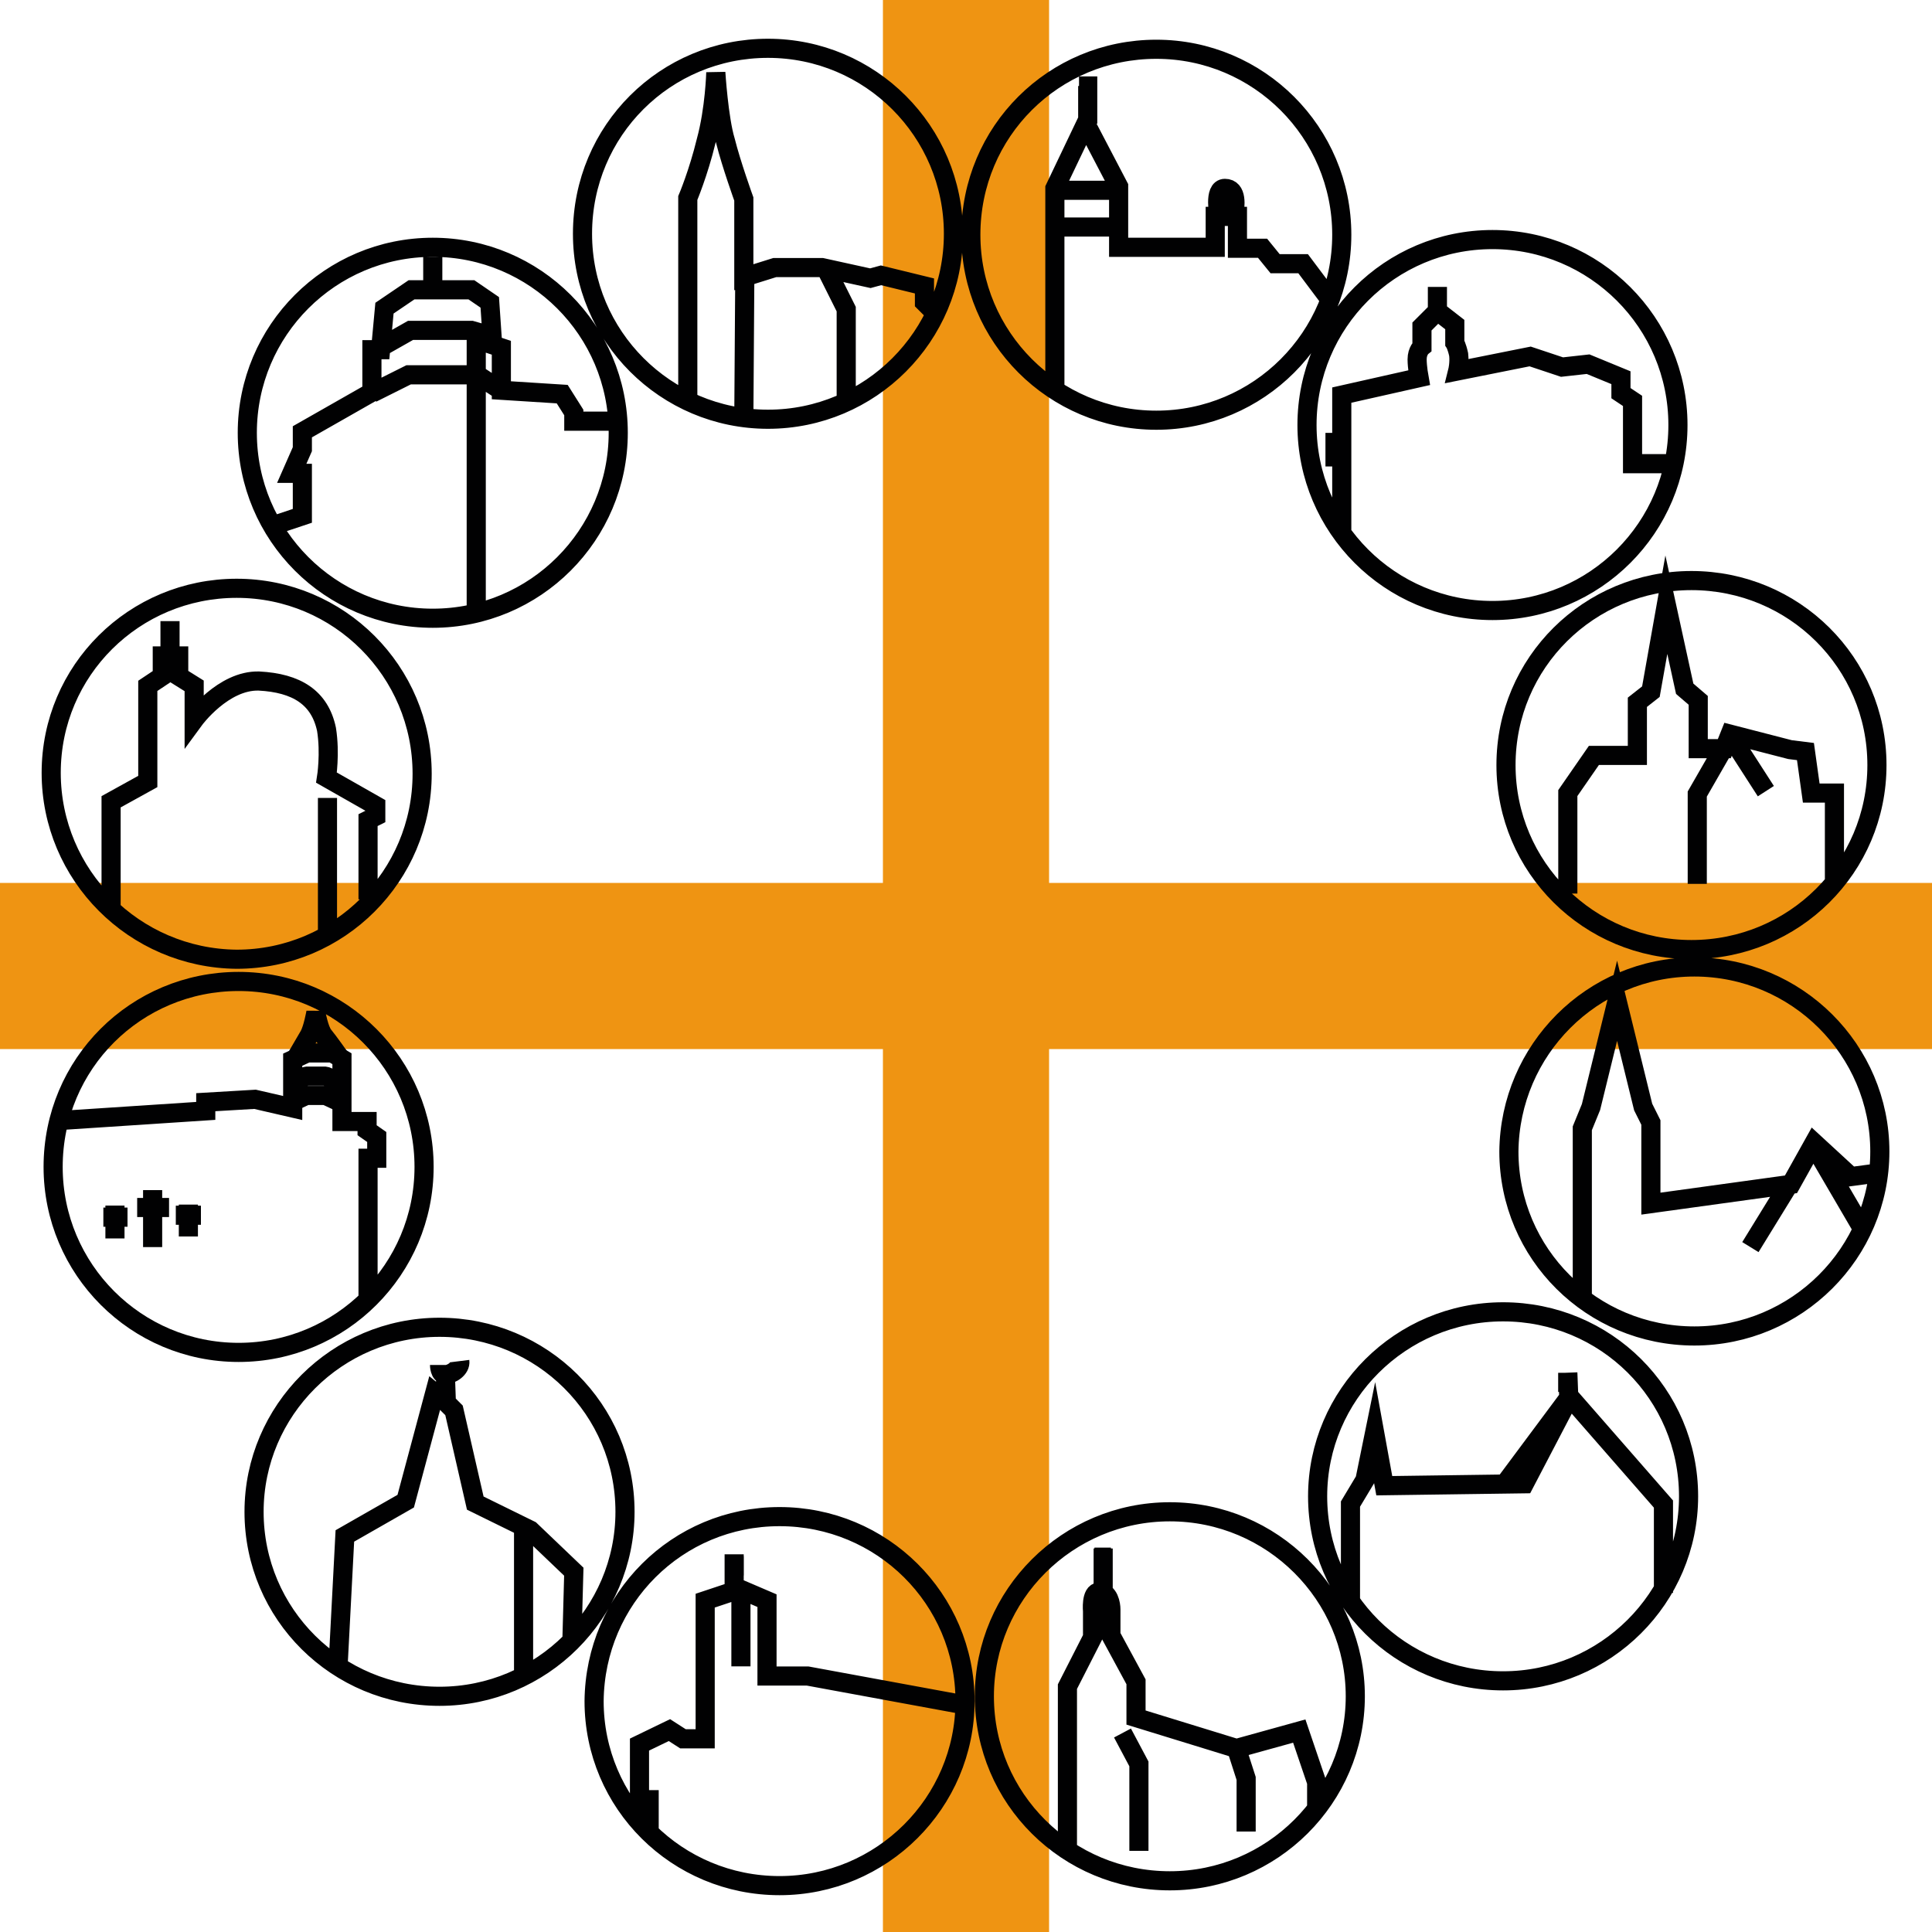 <svg xmlns="http://www.w3.org/2000/svg" xmlns:xlink="http://www.w3.org/1999/xlink" id="Ebene_1" x="0px" y="0px" width="200px" height="200px" viewBox="0 0 200 200" xml:space="preserve"><rect x="91.4" y="0" fill="#EF9412" width="17.2" height="200"></rect><rect y="91.4" fill="#EF9412" width="200" height="17.2"></rect><path fill="none" stroke="#010102" stroke-width="1.98" stroke-miterlimit="10" d="M154.5,24.8c10.6,0,19.2,8.6,19.2,19.2 c0,10.6-8.6,19.2-19.2,19.2c-10.6,0-19.2-8.6-19.2-19.2C135.3,33.4,143.9,24.8,154.5,24.8z M138.9,54.9v-7.6h-0.7v-1.5h0.7v-4.9 l8-1.8c0,0-0.2-1.1-0.2-1.9c0-0.9,0.5-1.3,0.5-1.3v-2.1l1.6-1.6l1.8,1.4v1.9c0,0,0.2,0.3,0.4,1.2c0.1,0.9-0.1,1.7-0.1,1.7l7.5-1.5 l3.3,1.1l2.7-0.3l3.4,1.4v1.6l1.2,0.8v1.9V48h4.1 M148.8,29.7v2.2 M119.7,5.1c10.6,0,19.2,8.6,19.2,19.2c0,10.6-8.6,19.2-19.2,19.2 c-10.6,0-19.2-8.6-19.2-19.2C100.5,13.6,109.1,5.1,119.7,5.1z M109.2,40.2V19.5l3.2-6.7l3.4,6.5v6.3h10v-3.2h0.4 c0,0-0.6-2.9,0.6-2.9c1.3,0,1.1,1.8,0.9,2.9h0.4v3.3h2.6l1.3,1.6h2.9l2.7,3.6 M111.7,8.9h0.9v3.9 M109.2,19.7h6.3 M109.2,23.5h6.6  M79.5,5c10.6,0,19.2,8.6,19.2,19.2c0,10.6-8.6,19.2-19.2,19.2c-10.6,0-19.2-8.6-19.2-19.2C60.3,13.5,68.9,5,79.5,5z M71.2,41.4 V20.5c0,0,1.1-2.6,1.9-5.9c0.9-3.3,1-7.1,1-7.1s0.3,4.8,1,7.1c0.6,2.4,1.9,6,1.9,6v8.1l3.2-1h4.9l5,1.1l1.1-0.3l4.5,1.1v1.7l1.1,1.1  M85.6,28l2,4v9.2 M77.1,28.7l-0.1,14.6 M44.8,25.6c10.6,0,19.2,8.6,19.2,19.2C64,55.4,55.4,64,44.8,64c-10.6,0-19.2-8.6-19.2-19.2 C25.6,34.2,34.2,25.6,44.8,25.6z M28.6,54.3l2.7-0.9v-4.4h-1.1l1.1-2.5v-1.8l7.2-4.1v-4.4h0.9l0.4-4.3l2.8-1.9h6.2l1.9,1.3l0.3,4.4 l0.9,0.3v4.4l6.3,0.4l1.2,1.9v0.9h4.5 M39.5,35.9l3-1.7h6.3l2.1,0.6 M44.8,26.6v3.5 M44.2,28.4h1.3 M49.3,34.3v29 M38.5,40.7 l3.8-1.9h7.1l2.6,1.7 M24.5,60.9c10.6,0,19.2,8.6,19.2,19.2c0,10.6-8.6,19.2-19.2,19.2C13.9,99.2,5.3,90.6,5.3,80 C5.3,69.4,13.9,60.9,24.5,60.9z M11.5,94.1V83l3.8-2.1V71l1.5-1v-2.1h1.7v2.1l1.6,1v3.5c0,0,3-4.1,6.7-4c3.9,0.2,6.3,1.7,7,5 c0.4,2.5,0,5,0,5l5.1,2.9v1.1l-0.8,0.4v8.2 M33.9,82.6v14 M17.6,64.3v3.5 M24.7,101.6c10.6,0,19.2,8.6,19.2,19.2 c0,10.6-8.6,19.2-19.2,19.2c-10.6,0-19.2-8.6-19.2-19.2C5.5,110.1,14.1,101.6,24.7,101.6z M6.1,116l15.2-1v-0.9l5.1-0.3l3.9,0.9v-5 l1.5-0.7h2.6l1,0.6v6.5H38v0.9l1,0.7v2.2h-0.9v14.5"></path><path fill="none" stroke="#010102" stroke-width="1.98" stroke-linejoin="bevel" stroke-miterlimit="10" d="M15.8,123.2v5.9  M14.2,125h3.3 M18.2,125.8h2.6 M19.5,124.7v3.3 M10.7,126h2.5 M11.9,124.8v3.4 M30.2,112l1.5-0.6h2l1.5,0.6 M30.2,114.1l1.5-0.7h2 l1.5,0.7 M35.2,109.5c0,0-1.2-1.7-1.7-2.3c-0.5-0.6-0.8-2.4-0.8-2.4s-0.3,1.7-0.7,2.4c-0.4,0.7-1.4,2.4-1.4,2.4"></path><path fill="none" stroke="#010102" stroke-width="1.98" stroke-miterlimit="10" d="M45.5,141.3c0,0,0,1,0.6,1 c0.6,0,1.6-0.6,1.5-1.4 M45.5,137.4c10.6,0,19.2,8.5,19.2,19.1c0,10.5-8.6,19.1-19.2,19.1c-10.6,0-19.2-8.5-19.2-19.1 C26.3,146,34.9,137.4,45.5,137.4z M35,172.4l0.7-13.4l6.3-3.6l3-11.2l1.1,0.9l0.9,0.9l2.2,9.6l5.7,2.8l4.5,4.3l-0.2,7.3 M46.1,142.2 l0.1,2.8 M54.2,157.9v15.6 M80.7,157c10.6,0,19.2,8.5,19.2,19.1c0,10.5-8.6,19.1-19.2,19.1c-10.6,0-19.2-8.5-19.2-19.1 C61.6,165.5,70.1,157,80.7,157z M67.2,189.6v-3.3h-1v-5.7l3.1-1.5l1.4,0.9H73v-14.3l3.6-1.2l2.8,1.2v7.8h4.2l16.3,3 M76.7,165v7.5  M76,164.5v-3.6 M75.2,162.1H77 M121.1,156.5c10.6,0,19.2,8.6,19.2,19.1c0,10.5-8.6,19.1-19.2,19.1c-10.6,0-19.2-8.5-19.2-19.1 C101.9,165.1,110.5,156.5,121.1,156.5z M110.5,191.5v-16.9l2.6-5.1v-2.7c0,0-0.2-2,0.7-2c1,0,1.2,1.3,1.2,1.8v2.7l2.6,4.8v3.7 l10.4,3.2l6.5-1.8l1.8,5.3v2.7 M116.2,179.4l1.7,3.2v9 M114.2,160.3v4.6 M113.3,161.2h1.7 M128,181l1,3.1v5.5 M155.6,135.8 c10.6,0,19.2,8.5,19.2,19.1c0,10.5-8.6,19.1-19.2,19.1s-19.2-8.5-19.2-19.1C136.4,144.4,145,135.8,155.6,135.8z M139.8,165.7v-10 l1.5-2.5l1-4.9l1,5.5l14.5-0.2l4.7-9l9.7,11.1v9.2 M163.2,143.1h-1.9 M162.3,142.1l0.1,2.6l-6.7,9 M175.4,100.1 c10.6,0,19.2,8.6,19.2,19.1c0,10.5-8.6,19.1-19.2,19.1c-10.6,0-19.2-8.5-19.2-19.1C156.3,108.7,164.8,100.1,175.4,100.1z  M163.8,134.3v-17.5l0.9-2.2l2.7-11l2.7,11l0.8,1.6v8.4l14.5-2l2.4-4.3l3.8,3.5l3-0.4 M192.8,127.2l-5.2-8.9 M181.2,129.1l4-6.5  M175.1,60.1c10.6,0,19.2,8.5,19.2,19.1s-8.6,19.1-19.2,19.1c-10.6,0-19.2-8.5-19.2-19.1S164.5,60.1,175.1,60.1z M162.3,92.5V82.1 l2.7-3.9h4.5v-5.5l1.4-1.1l1.6-9l1.9,8.7l1.4,1.2v5h2.7l0.6-1.5l6.2,1.6l1.6,0.2l0.6,4.3h2.4v8.9 M178.4,77.5l-2.7,4.7v9.3  M182.8,81.9l-3.8-5.9"></path></svg>